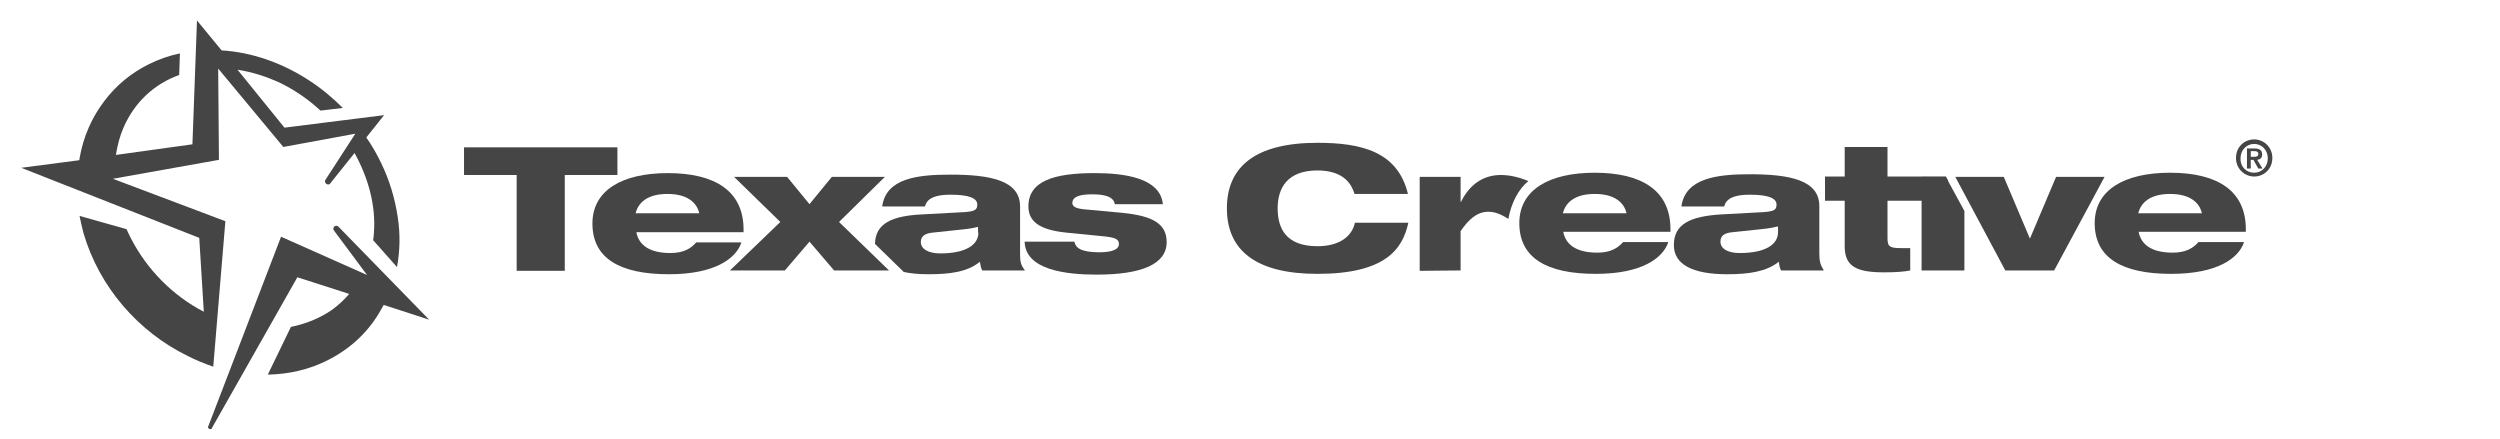 <?xml version="1.0" encoding="iso-8859-1"?>
<!-- Generator: Adobe Illustrator 19.1.0, SVG Export Plug-In . SVG Version: 6.00 Build 0)  -->
<svg version="1.1" id="Layer_1" xmlns="http://www.w3.org/2000/svg" xmlns:xlink="http://www.w3.org/1999/xlink" x="0px" y="0px"
	 viewBox="24 339 660 116" style="enable-background:new 24 339 660 116;" xml:space="preserve">
<g>
	<g>
		<path style="fill:#454545;" d="M137.3,423.4l-23.9-24.5l-0.1-0.1l0,0l0,0c-0.1-0.1-0.3-0.2-0.5-0.2c-0.5,0-0.8,0.4-0.8,0.8
			c0,0.2,0.1,0.4,0.2,0.5l0,0l8.7,11.7l-22.7-10.1l-19.2,50c0,0.1-0.1,0.2-0.1,0.2c0,0.3,0.3,0.6,0.6,0.6c0.2,0,0.4-0.1,0.5-0.3l0,0
			v-0.1l0,0l22.5-39.7l13.7,4.4c-1.4,1.6-3,3.1-4.7,4.3c-3.1,2.1-6.7,3.6-10.7,4.4l-6.1,12.6c5.5-0.1,10.8-1.3,15.6-3.7
			c5.1-2.5,9.3-6.1,12.3-10.3c1-1.4,1.9-2.9,2.7-4.4L137.3,423.4z"/>
		<path style="fill:#454545;" d="M80.3,435.8L80.3,435.8C80.4,435.8,80.4,435.8,80.3,435.8l0.4-4.8l2.8-33.6l-29.7-11.2l28-5
			l-0.2-24.1l17.2,20.7l19-3.5l-7.9,12.2l0,0c-0.1,0.1-0.1,0.2-0.1,0.4c0,0.4,0.4,0.8,0.8,0.8c0.3,0,0.5-0.1,0.6-0.3l6.4-8
			c3.6,6.5,5.7,13.9,5.1,21.2c0,0.6-0.1,1.2-0.2,1.8l6.3,7.1c0.8-4.2,0.9-8.7,0.2-13.2c-0.7-4.7-2.1-9.6-4.4-14.3
			c-1.1-2.3-2.4-4.6-3.9-6.7l4.7-5.9l-26.3,3.3l-12.4-15.3c3.8,0.6,7.7,1.8,11.5,3.6c3.8,1.9,7.3,4.3,10.4,7.2l5.9-0.7
			c-2.8-2.8-5.8-5.3-9.1-7.4c-6.8-4.4-14.7-7.3-22.9-7.8l-6.5-7.9l-1.2,32.7l-20.2,2.8c0.4-2.5,1-4.9,2-7.2
			c3-6.9,8.3-11.6,14.7-13.9l0.2-5.7c-2.9,0.6-5.7,1.6-8.3,2.9c-4.6,2.3-8.5,5.5-11.6,9.6c-3.3,4.3-5.6,9.4-6.6,15.2
			c0,0.2,0,0.3-0.1,0.5l-15.3,2l47,18.5l1.2,19.5c-8.3-4.3-15-11.2-19.2-19.3c-0.4-0.8-0.8-1.6-1.2-2.5L45,396
			c0.3,1.4,0.6,2.9,1,4.4c4.2,14.5,14.6,26.2,27.4,32.5C75.7,434.1,78,435,80.3,435.8L80.3,435.8z"/>
	</g>
	<g>
		<path style="fill:#454545;" d="M293.3,406v-12.5c0-6.9-7.9-8.4-18.4-8.4c-8.8,0-17,1-18,8.4h11.3c0.5-2.1,2.6-3.1,6.7-3.1
			c4.9,0,7.1,0.9,7.1,2.6c0,1.3-0.5,1.8-3.4,2l-11.2,0.6c-8,0.4-12.3,2.4-12.4,7.8l7.6,7.4c1.8,0.4,4,0.6,6.5,0.6
			c5.7,0,10.3-0.6,13.6-3.3c0.1,0.7,0.2,1.5,0.6,2.3h11.3C293.5,409,293.3,408.1,293.3,406z M282.3,400.4c0,3.4-3.6,5.5-10.1,5.5
			c-3,0-5.1-1.1-5.1-3c0-1.5,1-2.3,3.2-2.5l7.6-0.8c2.1-0.2,3.5-0.5,4.3-0.7v1.5H282.3z"/>
		<path style="fill:#454545;" d="M146.5,377.9H187v7.3h-13.9v25.3h-12.7v-25.3h-13.9C146.5,385.2,146.5,377.9,146.5,377.9z"/>
		<path style="fill:#454545;" d="M219.7,403.1c-1.4,4.1-6.9,8.3-19.1,8.3c-13,0-20.2-4.2-20.2-13.4c0-8.8,7.9-13.3,19.9-13.3
			c12.3,0,20,4.6,20,14.9v0.7H192c0.6,3.2,3.2,5.5,9,5.5c3.6,0,5.5-1.3,6.8-2.8h11.9V403.1z M208.6,395.3c-0.6-2.7-3-5.1-8.4-5.1
			c-5.3,0-7.7,2.3-8.4,5.1H208.6z"/>
		<path style="fill:#454545;" d="M230,397.6l-12.2-11.9h14l5.9,7.2l5.9-7.2h14l-12.1,11.9l13.2,12.8h-14.5l-6.5-7.6l-6.5,7.6h-14.5
			L230,397.6z"/>
		<path style="fill:#454545;" d="M307.6,402.7c0.2,0.9,0.6,1.6,1.6,2.1s2.6,0.8,5,0.8c2.5,0,5.2-0.4,5.2-2.2c0-1.3-1.1-1.7-3.9-2
			l-10.1-1c-6.6-0.7-9.9-2.7-9.9-6.9c0-6.7,6.7-8.8,17.5-8.8c7.7,0,17.3,1.2,18,8.2h-12.7c-0.1-1-0.9-1.7-2-2.1s-2.6-0.5-4-0.5
			c-3.2,0-5.2,0.6-5.2,2.3c0,0.8,0.7,1.5,3.6,1.7l9.7,0.9c7.8,0.8,11.6,2.8,11.6,7.7c0,5.8-6.5,8.6-18.5,8.6c-8,0-18.8-1.2-19-8.7
			h13.1V402.7z"/>
	</g>
	<g>
		<path style="fill:#454545;" d="M395.8,397.8c-1.5,7-6.1,13.5-24,13.5c-16.1,0-23.9-6.1-23.9-17.3c0-10.9,7.4-17.3,23.9-17.3
			c11.6,0,21.2,2.3,23.9,13.5h-14.1c-0.7-2.3-2.6-6.2-9.8-6.2c-7.9,0-10.5,4.6-10.5,10s2.3,10,10.5,10c5.7,0,9.1-2.5,9.9-6.2H395.8z
			"/>
		<path style="fill:#454545;" d="M464.4,403c-1.4,4.1-6.9,8.3-19.1,8.3c-13,0-20.2-4.2-20.2-13.4c0-8.8,7.9-13.3,19.9-13.3
			c12.3,0,20,4.6,20,14.9v0.7h-28.3c0.6,3.2,3.2,5.5,9,5.5c3.6,0,5.5-1.3,6.8-2.8h11.9V403z M453.4,395.3c-0.6-2.7-3-5.1-8.4-5.1
			c-5.3,0-7.7,2.3-8.4,5.1H453.4z"/>
		<path style="fill:#454545;" d="M467.9,393.4c1.1-7.3,9.2-8.4,18-8.4c10.5,0,18.4,1.5,18.4,8.4v12.5c0,2.1,0.3,3.1,1.2,4.5h-11.3
			c-0.4-0.7-0.5-1.6-0.6-2.3c-3.2,2.6-7.9,3.3-13.6,3.3c-9.2,0-14.1-2.6-14.1-7.7c0-5.6,4.4-7.6,12.5-8.1l11.2-0.6
			c2.9-0.2,3.4-0.7,3.4-2c0-1.7-2.2-2.6-7.1-2.6c-4.1,0-6.2,1-6.7,3.1h-11.3V393.4z M493.3,398.8c-0.9,0.2-2.2,0.5-4.3,0.7l-7.6,0.8
			c-2.3,0.2-3.2,1-3.2,2.5c0,1.9,2,3,5.1,3c6.5,0,10.1-2.1,10.1-5.5v-1.5H493.3z"/>
		<polygon style="fill:#454545;" points="537.7,385.7 531.3,385.7 531.3,410.4 542.6,410.4 542.6,394.7 		"/>
		<path style="fill:#454545;" d="M538.3,392v-5.3l-0.6-1.1h-15.4v-7.8H511v7.8h-5.2v6.4h5.2v12c0,5.3,3,6.9,10.4,6.9
			c3.3,0,5.5-0.2,6.9-0.5v-5.9c-0.6,0-0.9,0-2.3,0c-3,0-3.7-0.3-3.7-2.6V392H538.3z"/>
		<path style="fill:#454545;" d="M540.2,385.7H553l6.9,16.3l6.9-16.3h12.8l-13.3,24.7h-12.9L540.2,385.7z"/>
		<path style="fill:#454545;" d="M616.4,403c-1.4,4.1-6.9,8.3-19.2,8.3c-13,0-20.2-4.2-20.2-13.4c0-8.8,7.9-13.3,19.9-13.3
			c12.3,0,20,4.6,20,14.9v0.7h-28.3c0.6,3.2,3.2,5.5,9,5.5c3.6,0,5.5-1.3,6.8-2.8h12V403z M605.3,395.3c-0.6-2.7-3-5.1-8.4-5.1
			c-5.3,0-7.7,2.3-8.4,5.1H605.3z"/>
		<path style="fill:#454545;" d="M420.2,385.2c-4.5,0-8.2,2.4-10.5,7.1h-0.1v-6.6h-10.8v24.8l10.8-0.1V400c1.9-2.7,4.1-5.1,7.3-5.1
			c1.7,0,3.3,0.6,5.3,1.9c0.8-4.4,2.8-8,5.3-10C424.8,385.7,422.5,385.2,420.2,385.2z"/>
	</g>
	<g>
		<path style="fill:#454545;" d="M619.1,375.8c2.5,0,4.8,2,4.8,4.9c0,2.9-2.2,4.9-4.8,4.9c-2.5,0-4.8-2-4.8-4.9
			C614.3,377.8,616.5,375.8,619.1,375.8z M619.1,384.6c2,0,3.6-1.6,3.6-3.8c0-2.2-1.6-3.8-3.6-3.8s-3.6,1.6-3.6,3.8
			C615.4,383,617,384.6,619.1,384.6z M617.2,378.2h2c1.3,0,2,0.4,2,1.6c0,1-0.6,1.3-1.3,1.4l1.4,2.3h-1.1l-1.3-2.3h-0.7v2.3h-1
			L617.2,378.2L617.2,378.2z M618.2,380.4h0.9c0.6,0,1.1-0.1,1.1-0.8c0-0.6-0.6-0.7-1.1-0.7h-0.9V380.4z"/>
	</g>
</g>
</svg>

